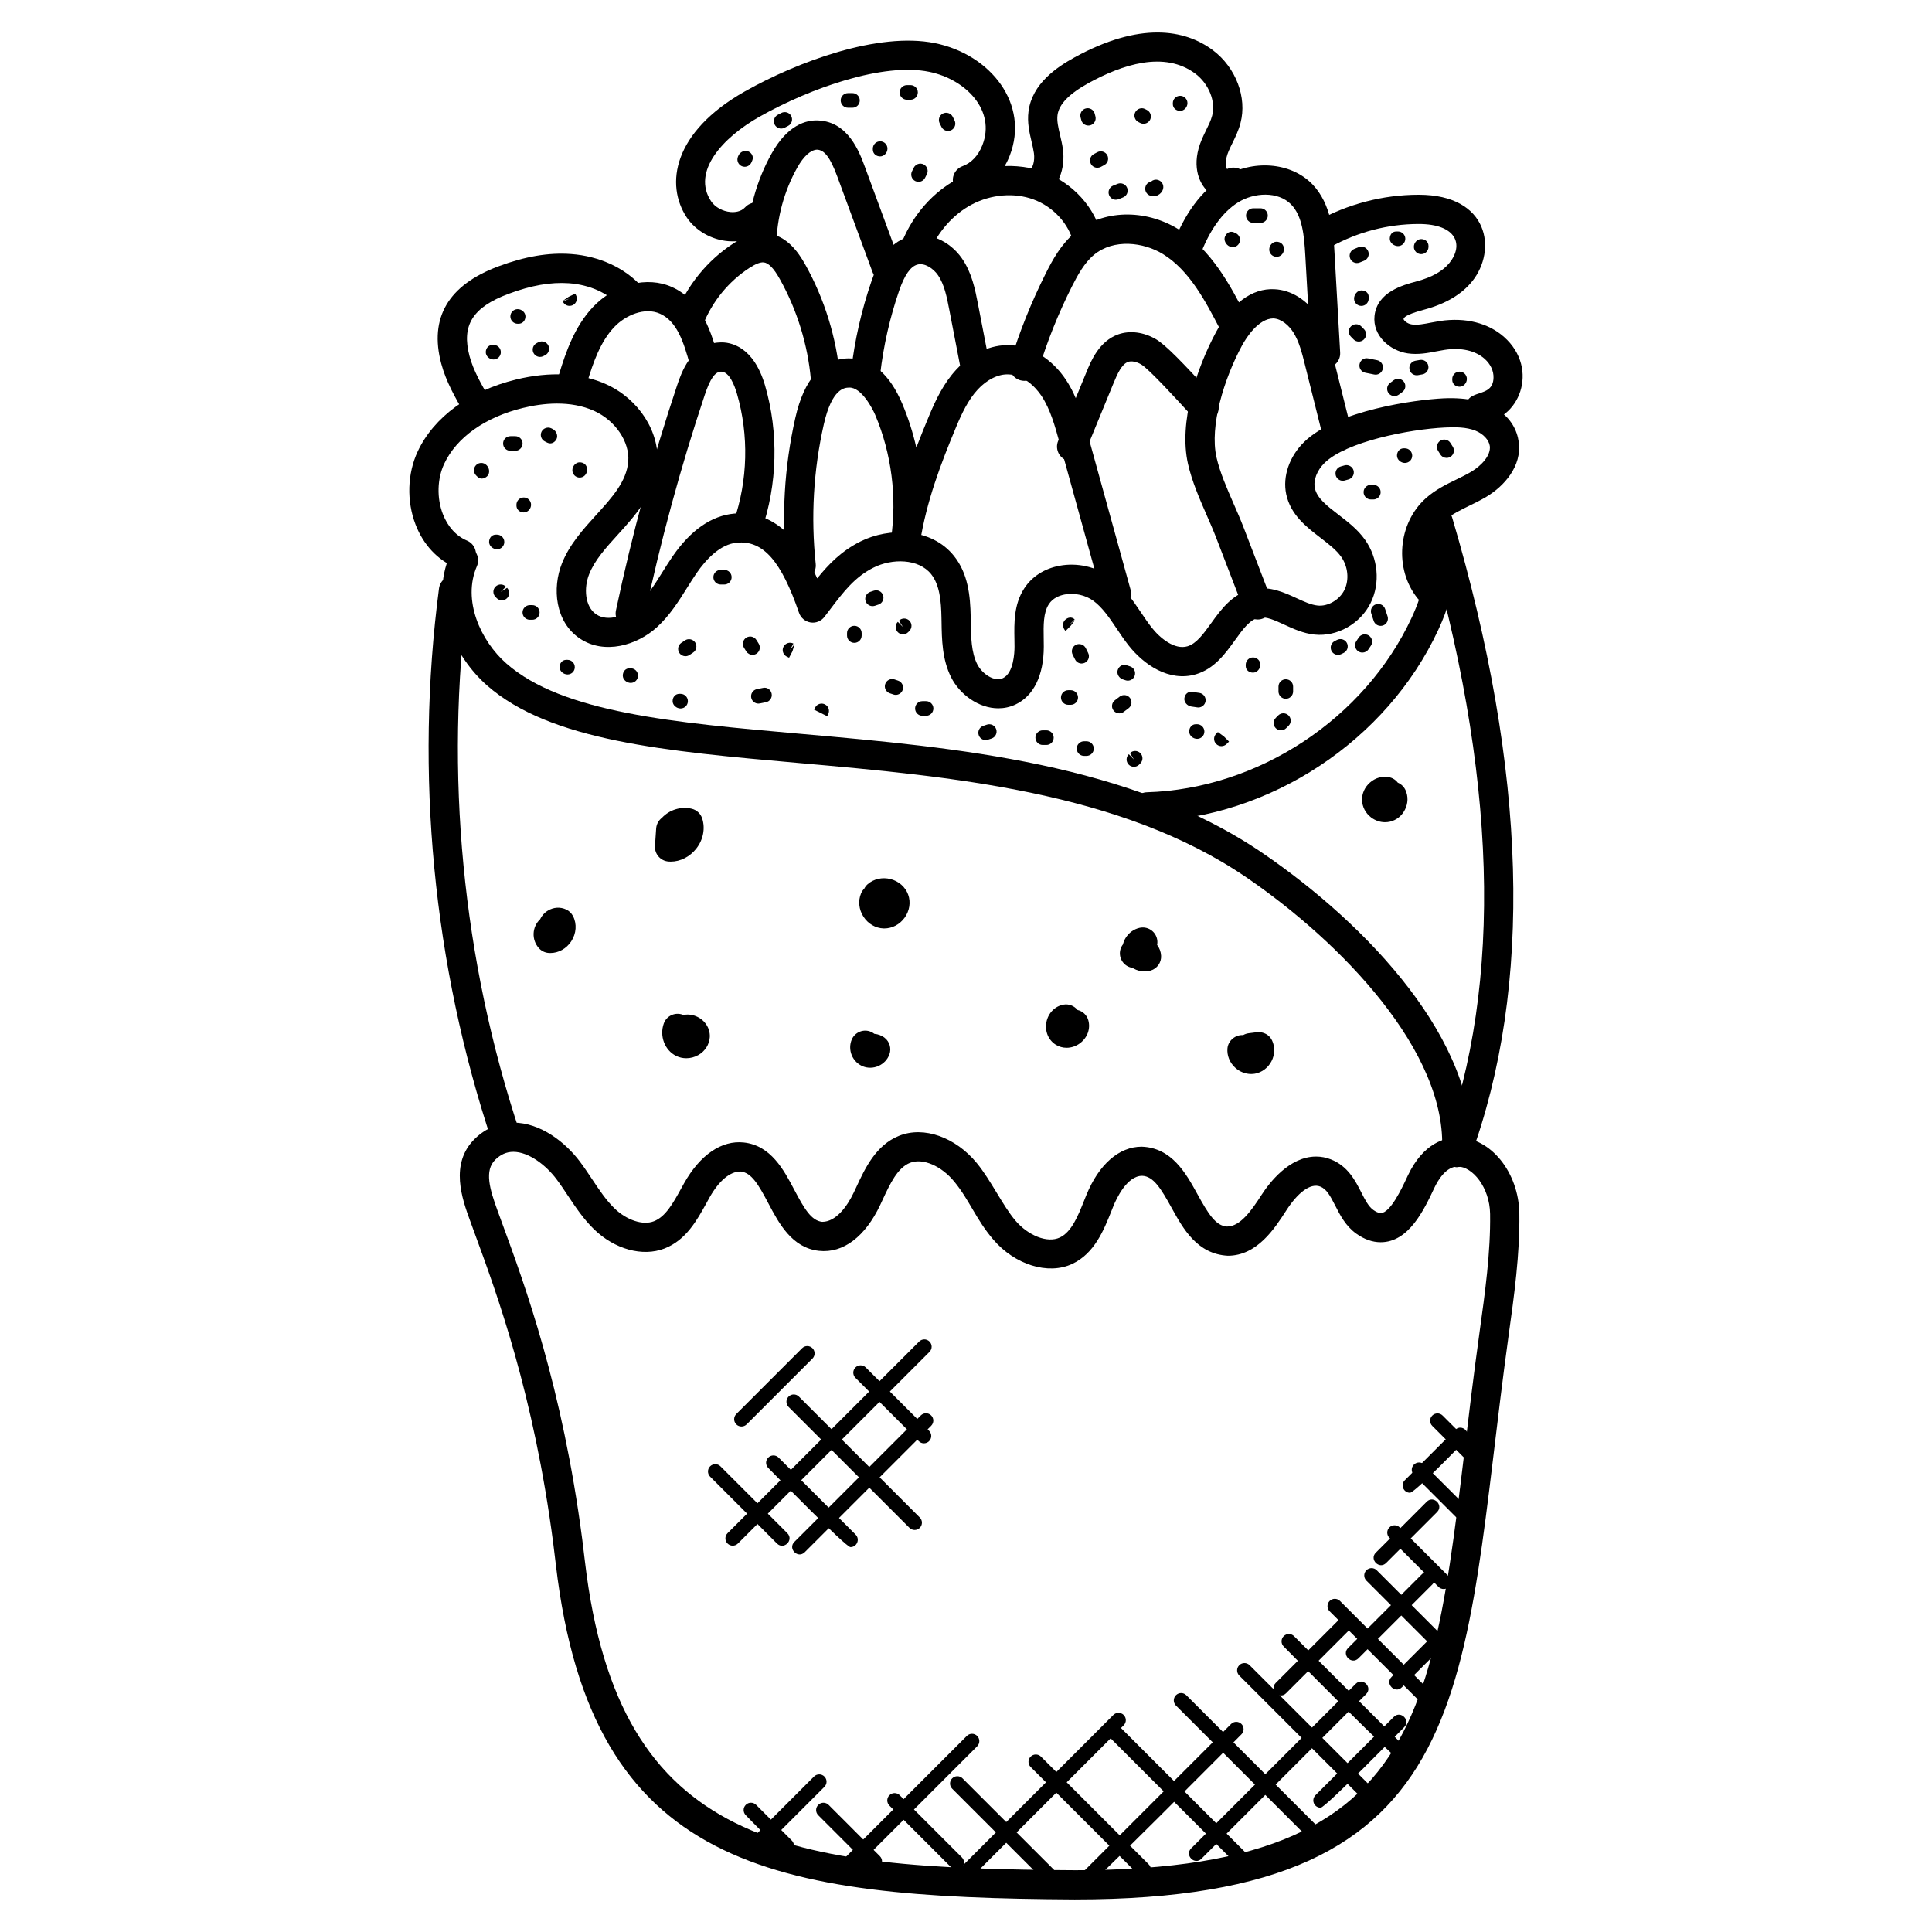 <?xml version="1.0" encoding="UTF-8"?>
<!-- Uploaded to: ICON Repo, www.iconrepo.com, Generator: ICON Repo Mixer Tools -->
<svg fill="#000000" width="800px" height="800px" version="1.1" viewBox="144 144 512 512" xmlns="http://www.w3.org/2000/svg">
 <g>
  <path d="m408.56 331.71c-5.164 0-10.191-3.621-12.504-8.215-2.387-4.758-2.465-10.039-2.535-14.695l-0.023-1.195c-0.086-4.269-0.465-8.609-2.727-11.441-3.348-4.191-10.387-4.191-15.246-1.758-5.023 2.512-7.953 6.379-11.664 11.27l-1.379 1.805c-0.859 1.133-2.309 1.715-3.688 1.473-1.41-0.234-2.582-1.219-3.047-2.566-4.695-13.633-9.434-19.223-16.457-18.578-4.496 0.41-8.254 4.559-10.617 7.969-0.914 1.324-1.773 2.699-2.637 4.07-2.254 3.598-4.59 7.316-7.969 10.387-5.246 4.781-13.93 7.34-20.402 2.977-6.574-4.418-7.356-13.371-4.742-19.926 2.023-5.055 5.637-9.039 9.137-12.891 4.125-4.535 8.016-8.828 8.434-14.129 0.395-5.168-3.387-10.789-8.992-13.355-6.363-2.906-13.789-2.055-18.898-0.805-10 2.426-17.617 7.82-20.883 14.805-1.859 3.961-2 9.062-0.363 13.301 1.285 3.348 3.559 5.852 6.394 7.047 1.977 0.828 2.906 3.102 2.078 5.078-0.82 1.969-3.117 2.898-5.07 2.07-4.805-2.016-8.574-6.07-10.633-11.402-2.394-6.231-2.18-13.48 0.574-19.379 4.285-9.121 13.789-16.066 26.074-19.051 9.023-2.203 17.301-1.75 23.949 1.293 8.59 3.93 14.137 12.57 13.488 20.996-0.613 7.953-5.82 13.688-10.418 18.75-3.18 3.496-6.176 6.789-7.664 10.551-1.457 3.637-1.148 8.598 1.867 10.633 3.094 2.094 7.914 0.387 10.859-2.285 2.59-2.348 4.543-5.473 6.606-8.766 0.922-1.473 1.844-2.953 2.828-4.371 4.805-6.938 10.285-10.727 16.301-11.277 11.617-1.133 18.469 9.145 21.973 17.176 3.078-3.812 6.449-7.277 11.496-9.797 7.535-3.758 18.758-3.676 24.766 3.859 3.711 4.644 4.316 10.496 4.418 16.137l0.023 1.227c0.062 4.199 0.125 8.16 1.715 11.332 1.301 2.566 4.566 4.766 6.805 3.676 2.836-1.34 3.07-6.719 3.07-8.332l-0.023-2c-0.078-4.309-0.164-9.191 2.59-13.441 2.031-3.141 5.348-5.269 9.355-6.008 4.695-0.883 9.75 0.262 13.523 3.039 3.519 2.582 5.828 6.008 8.055 9.316 0.898 1.324 1.797 2.668 2.773 3.922 2.309 2.961 6.191 6.078 9.574 5.062 2.356-0.699 4.246-3.316 6.246-6.094 2.742-3.805 5.844-8.113 11.363-9.105 4.277-0.758 8.016 0.938 11.27 2.441 1.984 0.914 3.859 1.781 5.59 1.961 2.691 0.309 5.82-1.488 7.109-4.125 1.316-2.691 0.969-6.231-0.875-8.82-1.285-1.805-3.316-3.356-5.457-5.008-3.711-2.852-7.938-6.078-9.094-11.562-0.992-4.703 0.836-10 4.766-13.836 8.617-8.426 29.555-11.199 36.895-11.555 13.285-0.605 19.105 5.207 19.965 11.609 0.852 6.356-3.844 11.633-8.535 14.449-1.473 0.891-3.039 1.652-4.59 2.41-2.379 1.164-4.629 2.254-6.324 3.773-4.301 3.836-4.938 11.41-1.324 15.898 1.34 1.668 1.078 4.109-0.59 5.449-1.676 1.332-4.102 1.078-5.449-0.59-6.238-7.758-5.231-19.91 2.203-26.539 2.512-2.238 5.34-3.621 8.094-4.961 1.355-0.66 2.711-1.316 3.992-2.086 2.652-1.598 5.176-4.309 4.852-6.781-0.219-1.598-1.742-3.231-3.789-4.055-2.41-0.969-5.348-0.984-8.121-0.844-9.457 0.457-26.121 3.75-31.855 9.363-2.023 1.961-3.039 4.59-2.598 6.688 0.566 2.676 3.188 4.68 6.223 7.016 2.504 1.922 5.094 3.898 7.055 6.648 3.496 4.914 4.102 11.488 1.527 16.734-2.734 5.582-8.906 9.031-14.867 8.426-3.008-0.309-5.68-1.551-8.047-2.637-2.543-1.172-4.75-2.195-6.648-1.852-2.426 0.434-4.285 3.016-6.434 6.008-2.551 3.535-5.434 7.543-10.324 9-7.168 2.102-13.914-2.613-17.906-7.727-1.094-1.395-2.094-2.875-3.086-4.363-1.945-2.883-3.773-5.613-6.207-7.394-2.07-1.504-4.953-2.148-7.543-1.668-1.332 0.246-3.156 0.891-4.254 2.598-1.465 2.269-1.41 5.582-1.348 9.094l0.023 2.148c-0.016 7.613-2.684 13.059-7.519 15.332-1.477 0.688-3.012 1-4.531 1z"/>
  <path d="m530.01 453.29c-0.078 0-0.148 0-0.234-0.008-2.133-0.133-3.758-1.969-3.637-4.102 1.605-26.391-26.918-55.637-51.84-72.664-33.305-22.758-78.586-26.766-118.54-30.305-35.367-3.133-65.906-5.836-82.656-20.531-8.695-7.633-15.48-21.758-9.82-34.73 0.859-1.969 3.148-2.852 5.102-2.008 1.961 0.859 2.852 3.141 2 5.102-3.922 9 0.969 19.797 7.836 25.812 14.844 13.027 44.211 15.633 78.23 18.641 40.895 3.621 87.254 7.727 122.23 31.633 27.863 19.043 57 49.93 55.195 79.531-0.117 2.047-1.832 3.629-3.863 3.629z"/>
  <path d="m448.05 361.71c-2.094 0-3.805-1.66-3.875-3.758-0.062-2.141 1.621-3.922 3.75-3.992 29.555-0.891 57.766-19.508 70.207-46.32 2.93-6.309 5.656-15.27 2.062-22.121-1-1.898-0.27-4.238 1.629-5.231 1.875-0.984 4.238-0.27 5.231 1.621 4.023 7.648 3.371 17.672-1.891 28.996-13.641 29.406-44.59 49.824-76.996 50.809-0.047-0.004-0.086-0.004-0.117-0.004z"/>
  <path d="m278.09 449.25c-1.621 0-3.133-1.023-3.684-2.652-15.625-46.926-20.492-97.629-14.066-146.65 0.277-2.133 2.231-3.644 4.356-3.34 2.117 0.277 3.613 2.223 3.34 4.34-6.277 47.855-1.52 97.367 13.734 143.18 0.676 2.031-0.426 4.231-2.449 4.906-0.418 0.145-0.82 0.211-1.23 0.211z"/>
  <path d="m530.01 453.29c-0.449 0-0.891-0.078-1.34-0.242-2.008-0.738-3.039-2.969-2.301-4.977 16.082-43.723 14.418-99.148-4.961-164.73-0.605-2.055 0.566-4.207 2.621-4.812 2.039-0.613 4.207 0.566 4.812 2.621 19.867 67.215 21.477 124.28 4.805 169.61-0.582 1.566-2.062 2.535-3.637 2.535z"/>
  <path d="m428.94 647.38c-80.484-0.473-128.16-7.984-137.62-88.609l-0.707-5.781c-5.164-39.555-14.938-66.137-20.773-82.027l-1.246-3.418c-2.078-5.68-5.543-15.191 1.293-21.805 2.867-2.773 6.371-4.238 10.129-4.238 7.301 0 13.906 5.332 17.648 10.316 1.156 1.535 2.223 3.141 3.293 4.742 1.883 2.828 3.668 5.504 5.875 7.656 3.195 3.109 7.504 4.59 10.465 3.426 3.086-1.195 5.078-4.797 7.184-8.609l0.828-1.496c4.238-7.519 9.953-11.402 15.797-10.766 7.191 0.766 10.633 7.301 13.402 12.555 2.676 5.062 4.504 8.16 7.371 8.473h0.039c3.559 0 6.559-4 8.324-7.734l0.684-1.449c2.309-4.969 5.176-11.145 11.324-13.609 6.598-2.668 14.984 0.379 20.609 7.215 3.789 4.606 6.906 11.355 10.27 15.285 3.394 3.969 8.449 5.992 11.734 4.449 3.125-1.473 4.812-5.703 6.449-9.805l0.574-1.426c3.324-8.16 8.664-12.844 14.672-12.844 7.984 0.262 11.742 7.078 14.758 12.555 2.891 5.246 4.867 8.449 7.852 8.609h0.008c3.488 0 6.441-4.18 9.191-8.449 1.961-3.039 7.269-10.098 14.418-10.098 1.332 0 2.66 0.254 3.914 0.75 4.504 1.766 6.481 5.644 8.062 8.758 0.977 1.914 1.898 3.727 3.172 4.637 0.535 0.379 1.301 0.836 1.961 0.836 2.535 0 5.574-6.481 6.867-9.238l0.34-0.723c4.164-8.789 10.062-10.098 13.199-10.098 8.703 0 16.191 9.246 16.34 20.199 0.156 10.758-1.379 21.758-2.859 32.398-12.82 92.66-6.199 149.36-114.84 149.36zm-148.93-198.13c-1.758 0-3.309 0.676-4.734 2.062-2.977 2.883-1.488 7.852 0.598 13.578l1.246 3.402c5.945 16.191 15.906 43.289 21.184 83.695 0.242 1.867 0.473 3.836 0.715 5.883 8.922 75.957 53.785 81.316 129.93 81.758 101.7 0 94.234-49.73 107.16-142.7 1.441-10.355 2.93-21.059 2.781-31.227-0.102-7.07-4.695-12.555-8.59-12.555-3.055 0-5.191 3.551-6.191 5.664-2.734 5.82-6.758 14.395-14.215 14.395-2.18 0-4.356-0.766-6.465-2.277-2.812-2.008-4.285-4.891-5.574-7.426-1.387-2.703-2.309-4.402-3.992-5.062-2.629-1.008-6.008 1.715-8.977 6.332-3.086 4.781-7.727 12.008-15.492 12.008-8.145-0.426-11.867-7.191-14.867-12.625-2.891-5.246-4.859-8.441-7.836-8.551h-0.008c-4.055 0-6.859 6.141-7.621 8.016l-0.551 1.379c-1.984 4.977-4.457 11.176-10.348 13.945-6.426 3.016-15.246 0.203-20.918-6.426-4.629-5.402-6.316-10.48-10.363-15.395-3.402-4.133-8.316-6.316-11.742-4.953-3.301 1.324-5.277 5.574-7.191 9.688l-0.699 1.504c-3.938 8.301-9.734 12.82-16.207 12.121-7.184-0.781-10.625-7.309-13.402-12.562-2.668-5.062-4.496-8.16-7.363-8.465h-0.039c-2.867 0-5.766 2.574-8.191 6.867l-0.801 1.457c-2.551 4.629-5.449 9.875-11.16 12.09-5.812 2.246-13.215 0.195-18.664-5.102-2.805-2.727-4.898-5.875-6.93-8.922-0.984-1.48-1.961-2.961-3.031-4.371-2.695-3.602-7.293-7.231-11.453-7.231z"/>
  <path d="m505.02 620.64-32.602-32.602c-0.758-0.758-0.758-1.984 0-2.742 0.758-0.758 1.984-0.758 2.742 0l32.602 32.602c0.758 0.758 0.758 1.984 0 2.742-0.75 0.758-1.984 0.766-2.742 0z"/>
  <path d="m516.05 611.4c-1.246 0-30.973-30.176-31.855-31.059-0.758-0.758-0.758-1.984 0-2.742 0.758-0.758 1.984-0.758 2.742 0l30.492 30.492c0.758 0.758 0.758 1.984 0 2.742-0.387 0.371-0.883 0.566-1.379 0.566z"/>
  <path d="m521.74 596.38-25.367-25.367c-0.758-0.758-0.758-1.984 0-2.742s1.984-0.758 2.742 0l25.367 25.367c1.816 1.812-0.938 4.543-2.742 2.742z"/>
  <path d="m525 581.77-18.891-18.891c-0.758-0.758-0.758-1.984 0-2.742 0.758-0.758 1.984-0.758 2.742 0l18.891 18.891c0.758 0.758 0.758 1.984 0 2.742-0.75 0.75-1.973 0.766-2.742 0z"/>
  <path d="m525.22 564.54-13.016-13.016c-0.758-0.758-0.758-1.984 0-2.742 0.766-0.766 1.992-0.75 2.742 0l13.016 13.016c0.758 0.758 0.758 1.984 0 2.742-0.758 0.75-1.984 0.758-2.742 0z"/>
  <path d="m529.86 546.04-11.16-11.16c-0.758-0.758-0.758-1.984 0-2.742 0.758-0.758 1.984-0.758 2.742 0l11.168 11.16c1.809 1.816-0.941 4.547-2.75 2.742z"/>
  <path d="m532.94 531.25-9.371-9.371c-0.758-0.758-0.758-1.984 0-2.742 0.758-0.758 1.984-0.758 2.742 0l9.371 9.371c1.816 1.82-0.941 4.547-2.742 2.742z"/>
  <path d="m439.83 305.08c-1.707 0-3.262-1.125-3.734-2.844l-11.332-41.02c-1.18-4.293-2.41-8.734-4.742-12.27-1.773-2.676-4.977-5.574-8.648-5.719-2.734-0.188-5.844 1.379-8.254 3.992-2.519 2.711-4.231 6.34-5.703 9.867-4.016 9.582-7.953 19.934-9.617 30.785-0.023 0.164-0.055 0.324-0.078 0.488-0.324 2.117-2.402 3.543-4.402 3.238-2.109-0.316-3.574-2.285-3.262-4.402 0.031-0.156 0.055-0.301 0.078-0.465 1.605-10.953 0.133-22.555-4.18-32.738-0.723-1.723-3.695-7.418-6.922-7.277-1.125 0.023-4.535 0.07-6.719 9.758-2.742 12.137-3.457 24.57-2.141 36.973 0.227 2.125-1.316 4.039-3.441 4.262-2.055 0.234-4.039-1.316-4.262-3.441-1.41-13.238-0.637-26.523 2.293-39.492 2.34-10.371 7.102-15.688 14.152-15.805 6.117 0.023 10.867 4.18 14.184 12.008 1.598 3.781 2.844 7.68 3.734 11.641 1.109-2.906 2.269-5.758 3.434-8.543 1.75-4.18 3.828-8.543 7.168-12.137 3.984-4.301 9.199-6.68 14.246-6.465 5.613 0.219 11.145 3.66 14.812 9.191 3.023 4.566 4.473 9.836 5.758 14.488l11.332 41.012c0.566 2.062-0.645 4.199-2.711 4.766-0.355 0.102-0.703 0.148-1.043 0.148z"/>
  <path d="m477.3 308.17c-1.559 0-3.023-0.945-3.621-2.481l-7.371-19.168c-0.75-1.953-1.629-3.953-2.512-5.977-1.922-4.402-3.914-8.953-4.969-13.617-2.481-10.984 2.231-25.262 7.465-34.973 4.047-7.519 9.512-11.625 15.441-11.309 4.434 0.18 8.75 2.883 11.535 7.254 2.223 3.496 3.207 7.426 4.07 10.891l5.008 20.035c0.512 2.078-0.75 4.184-2.82 4.695-2.102 0.473-4.184-0.75-4.695-2.82l-5.008-20.035c-0.758-3.039-1.535-6.176-3.094-8.609-1.102-1.723-3.07-3.59-5.301-3.676-3.891 0.047-7.117 5.016-8.309 7.238-4.711 8.727-8.609 21.262-6.734 29.586 0.891 3.945 2.734 8.152 4.512 12.223 0.938 2.133 1.852 4.231 2.652 6.301l7.371 19.168c0.766 2-0.227 4.238-2.223 5.008-0.469 0.184-0.934 0.266-1.398 0.266z"/>
  <path d="m427.99 266.23c-0.488 0-0.992-0.094-1.473-0.293-1.977-0.812-2.922-3.078-2.109-5.055l7.535-18.34c1.164-2.844 3.34-8.145 8.426-9.938 3.078-1.078 6.711-0.613 9.977 1.293 2.559 1.496 7.277 6.402 14.066 13.828l1.52 1.66c1.457 1.566 1.371 4.023-0.195 5.481s-4.023 1.371-5.481-0.195l-1.566-1.715c-2.527-2.758-10.199-11.168-12.262-12.379-1.238-0.73-2.598-0.992-3.481-0.668-1.668 0.59-2.844 3.188-3.82 5.566l-7.535 18.34c-0.641 1.508-2.082 2.414-3.602 2.414z"/>
  <path d="m311.03 310.45c-0.27 0-0.535-0.023-0.805-0.086-2.094-0.441-3.426-2.496-2.992-4.598 4.238-20.082 9.688-40.117 16.184-59.566 1.117-3.324 3.711-11.129 11.293-11.449 3.023-0.188 9.031 1.148 12.039 11.418 3.637 12.512 3.301 26.184-0.953 38.5-0.699 2.023-2.898 3.102-4.93 2.402-2.023-0.699-3.094-2.906-2.402-4.93 3.727-10.812 4.031-22.82 0.836-33.801-0.637-2.195-2.031-5.844-4.18-5.844h-0.086c-1.574 0.07-2.844 1.906-4.262 6.152-6.41 19.168-11.781 38.918-15.961 58.715-0.387 1.836-2 3.086-3.781 3.086z"/>
  <path d="m295.87 248.2c-0.371 0-0.75-0.055-1.133-0.172-2.055-0.629-3.199-2.789-2.582-4.836 1.797-5.922 4.133-12.672 8.953-17.797 5.766-6.109 14.402-8.309 21.004-5.309 8.168 3.695 10.617 12.75 12.246 18.742 0.559 2.07-0.66 4.191-2.727 4.75-2.102 0.598-4.191-0.66-4.75-2.727-1.715-6.301-3.488-11.688-7.961-13.711-4.055-1.828-9.184 0.395-12.168 3.559-3.676 3.898-5.566 9.418-7.176 14.734-0.504 1.699-2.039 2.766-3.707 2.766z"/>
  <path d="m362.75 248.18c-1.984 0-3.676-1.52-3.852-3.527-0.828-9.34-3.688-18.586-8.27-26.75-1.527-2.742-2.938-4.207-4.191-4.363-0.906-0.109-2.141 0.371-3.844 1.465-5.527 3.598-9.891 8.953-12.285 15.082-0.781 1.992-3.039 2.977-5.023 2.203-2-0.781-2.984-3.023-2.203-5.023 2.977-7.633 8.41-14.301 15.285-18.766 2.102-1.363 5.269-3.148 9.047-2.66 5.168 0.652 8.176 5.031 9.984 8.262 5.102 9.098 8.293 19.422 9.223 29.848 0.188 2.133-1.387 4.016-3.512 4.199-0.125 0.031-0.242 0.031-0.359 0.031z"/>
  <path d="m373.42 246.57c-0.156 0-0.301-0.008-0.457-0.023-2.125-0.246-3.652-2.172-3.41-4.293 0.945-8.094 2.766-16.082 5.402-23.75 1.465-4.269 4.109-10.145 10.016-11.82 4.898-1.379 10.625 1 13.961 5.812 2.644 3.828 3.496 8.238 4.254 12.121l2.992 15.48c0.402 2.102-0.969 4.141-3.07 4.543-2.062 0.402-4.125-0.961-4.543-3.07l-2.992-15.48c-0.637-3.301-1.293-6.711-3.016-9.191-1.203-1.742-3.527-3.332-5.473-2.766-1.805 0.512-3.371 2.766-4.797 6.891-2.457 7.137-4.148 14.578-5.023 22.113-0.242 1.977-1.906 3.434-3.844 3.434z"/>
  <path d="m415.45 244.93c-0.371 0-0.75-0.055-1.133-0.172-2.047-0.629-3.199-2.789-2.582-4.836 2.441-8.047 5.621-15.953 9.418-23.5 1.828-3.644 4.102-7.789 7.852-10.891 7.184-5.93 18.387-6.262 27.285-0.789 8.82 5.441 13.797 15.02 17.805 22.719 0.992 1.898 0.246 4.238-1.652 5.223-1.867 0.984-4.231 0.254-5.223-1.645-3.75-7.207-8-15.379-15.004-19.695-5.148-3.18-13.074-4.133-18.27 0.164-2.59 2.133-4.379 5.457-5.867 8.395-3.606 7.152-6.606 14.648-8.914 22.277-0.504 1.68-2.047 2.75-3.715 2.75z"/>
  <path d="m378.87 218.66c-1.574 0-3.062-0.969-3.637-2.535l-9.332-25.316c-1.875-5.051-3.387-7.066-5.379-7.148-1.676 0.062-3.535 1.715-5.246 4.766-3.473 6.199-5.387 13.246-5.543 20.363-0.047 2.141-1.898 3.758-3.961 3.789-2.141-0.047-3.836-1.82-3.789-3.961 0.18-8.379 2.441-16.672 6.527-23.973 4.191-7.488 9.086-8.906 12.363-8.727 7.914 0.355 10.875 8.371 12.301 12.223l9.332 25.316c0.742 2.008-0.285 4.231-2.293 4.977-0.445 0.152-0.902 0.227-1.344 0.227z"/>
  <path d="m386.61 213.5c-0.488 0-0.977-0.094-1.457-0.285-1.984-0.805-2.945-3.062-2.133-5.047 2.977-7.332 8.246-13.301 14.852-16.805 7.047-3.742 15.523-4.426 22.688-1.781 7.703 2.828 13.641 9.363 15.492 17.043 0.496 2.078-0.781 4.18-2.859 4.672-2.109 0.496-4.172-0.789-4.68-2.859-1.23-5.125-5.402-9.664-10.633-11.586-5.102-1.875-11.23-1.363-16.371 1.355-4.93 2.613-9.047 7.301-11.309 12.875-0.605 1.504-2.062 2.418-3.59 2.418z"/>
  <path d="m495.27 241.52c-2.047 0-3.75-1.59-3.867-3.66l-1.48-26.133c-0.301-5.402-0.812-10.504-3.742-13.523-3.512-3.621-9.891-3.164-14.02-0.605-4.199 2.598-7.633 7.402-10.215 14.27-0.75 2.008-3.008 3-4.992 2.262-2.008-0.75-3.023-2.984-2.262-4.992 3.195-8.512 7.695-14.609 13.402-18.137 7.805-4.828 17.973-4.062 23.672 1.797 5.176 5.348 5.629 13.254 5.914 18.484l1.48 26.137c0.125 2.141-1.512 3.969-3.652 4.086-0.09 0.016-0.168 0.016-0.238 0.016z"/>
  <path d="m469.56 196.95c-1.961 0-3.906-0.75-5.449-2.188-2.598-2.41-4.387-7.301-1.637-13.781 0.355-0.844 0.758-1.66 1.156-2.481 0.613-1.262 1.254-2.512 1.605-3.859 0.992-3.75-0.875-8.41-4.426-11.098-8.238-6.191-19.484-2.387-28.297 2.449-5.184 2.852-7.898 5.644-8.262 8.527-0.203 1.527 0.219 3.332 0.668 5.238 0.293 1.238 0.582 2.488 0.758 3.734 0.691 4.906-1.008 11-6.34 12.789-2.023 0.691-4.223-0.41-4.906-2.441s0.41-4.223 2.434-4.906c0.773-0.254 1.434-2.223 1.133-4.363-0.148-1.016-0.387-2.023-0.621-3.031-0.566-2.394-1.203-5.102-0.812-8.039 0.961-7.316 7.434-11.672 12.223-14.309 17.168-9.41 29.16-7.527 36.691-1.844 6.055 4.574 9.047 12.488 7.269 19.246-0.512 1.977-1.34 3.676-2.141 5.316-0.348 0.699-0.691 1.395-0.992 2.109-1 2.356-0.875 4.016-0.434 4.789 1.906-0.977 4.434-0.039 5.418 1.867 0.977 1.906 0.426 4.426-1.48 5.402-1.141 0.59-2.356 0.871-3.559 0.871z"/>
  <path d="m536.36 255.98c-2.094 0-3.805-1.66-3.875-3.758-0.156-5.582 7.16-2.34 7.309-8.109 0.062-1.805-0.797-3.629-2.34-5.008-2.457-2.195-6.207-3.055-10.594-2.387-0.715 0.109-1.418 0.246-2.133 0.379-2.293 0.449-4.898 0.953-7.656 0.551-4.68-0.676-9.379-4.672-8.805-9.953 0.691-6.324 7.535-8.16 11.207-9.145 4-1.07 6.906-2.711 8.648-4.883 3.812-4.742 1.961-10.309-8.145-10.309h-0.086c-8.102 0.023-16.113 2.117-23.199 6.062-1.852 1.039-4.231 0.371-5.269-1.504-1.047-1.867-0.371-4.231 1.496-5.269 8.23-4.582 17.547-7.016 26.949-7.039h0.117c18.656 0 20.773 14.719 14.176 22.918-2.789 3.481-7.062 6.008-12.695 7.519-3.574 0.953-5.426 1.797-5.504 2.496-0.031 0.262 0.867 1.246 2.203 1.441 1.465 0.219 3.223-0.125 5.078-0.488 0.82-0.164 1.652-0.316 2.465-0.441 6.656-0.977 12.68 0.52 16.898 4.262 9.559 8.52 3.898 22.348-6.133 22.656h-0.113z"/>
  <path d="m338.15 207.96c-0.379 0-0.758-0.016-1.133-0.047-4.473-0.355-8.711-2.789-11.055-6.34-5.672-8.609-3.727-22.539 15.488-33.383 13.797-7.781 35.258-15.805 50.328-12.758 14.766 2.992 25.145 16.184 19.781 29.887-1.867 4.773-5.457 8.426-9.844 10.023-2.031 0.707-4.246-0.301-4.969-2.324-0.738-2.008 0.309-4.231 2.316-4.969 2.324-0.836 4.199-2.812 5.269-5.559 3.637-9.23-4.402-17.5-14.098-19.461-12.098-2.488-31.328 4.207-44.973 11.906-9.859 5.559-17.957 14.617-12.828 22.371 1.039 1.582 3.078 2.711 5.191 2.883 0.977 0.078 2.691 0.008 3.852-1.262 1.457-1.574 3.906-1.676 5.473-0.242 1.574 1.449 1.684 3.898 0.234 5.481-2.234 2.445-5.484 3.793-9.035 3.793z"/>
  <path d="m270.29 255.25c-1.332 0-2.637-0.691-3.356-1.93-2.203-3.805-4.703-8.109-6-12.961-3.231-12.145 1.859-20.812 15.145-25.773 7.047-2.637 13.332-3.703 19.301-3.262 7.418 0.543 14.215 3.668 18.633 8.582 1.434 1.59 1.301 4.039-0.285 5.473-1.605 1.426-4.039 1.301-5.481-0.285-3.094-3.434-7.984-5.629-13.434-6.031-4.875-0.348-10.039 0.566-16.02 2.797-9.543 3.559-12.539 8.348-10.363 16.508 1.023 3.852 3.156 7.519 5.215 11.066 1.078 1.852 0.449 4.223-1.41 5.301-0.609 0.352-1.277 0.516-1.945 0.516z"/>
  <path d="m490.09 630.45-34.453-34.461c-0.758-0.758-0.758-1.984 0-2.742 0.758-0.758 1.984-0.758 2.742 0l34.453 34.461c0.758 0.758 0.758 1.984 0 2.742-0.75 0.75-1.973 0.758-2.742 0z"/>
  <path d="m471.84 638.19-33.918-33.918c-0.758-0.758-0.758-1.984 0-2.742s1.984-0.758 2.742 0l33.918 33.918c1.816 1.812-0.941 4.539-2.742 2.742z"/>
  <path d="m445.66 640.8-28.531-28.531c-0.758-0.758-0.758-1.984 0-2.742 0.758-0.758 1.984-0.758 2.742 0l28.531 28.531c1.812 1.812-0.945 4.539-2.742 2.742z"/>
  <path d="m420.49 642.18-24.152-24.152c-0.758-0.758-0.758-1.984 0-2.742 0.758-0.758 1.984-0.758 2.742 0l24.152 24.152c0.758 0.758 0.758 1.984 0 2.742-0.758 0.75-1.984 0.766-2.742 0z"/>
  <path d="m396.18 638.98-16.477-16.477c-0.758-0.758-0.758-1.984 0-2.742 0.758-0.758 1.984-0.758 2.734 0l16.477 16.477c0.758 0.758 0.758 1.984 0 2.742-0.742 0.75-1.965 0.766-2.734 0z"/>
  <path d="m374.41 638.63-13.562-13.57c-0.758-0.758-0.758-1.984 0-2.742 0.766-0.766 1.992-0.75 2.742 0l13.562 13.57c1.805 1.82-0.945 4.543-2.742 2.742z"/>
  <path d="m352.46 635.07c-1.277 0-9.914-9.113-10.82-10.016-0.758-0.758-0.758-1.984 0-2.742 0.758-0.766 1.984-0.75 2.742 0l9.449 9.449c1.219 1.227 0.344 3.309-1.371 3.309z"/>
  <path d="m343.24 631.28 16.492-16.484c0.758-0.758 1.984-0.758 2.742 0 0.758 0.758 0.758 1.984 0 2.742l-16.492 16.484c-1.82 1.816-4.539-0.941-2.742-2.742z"/>
  <path d="m365.31 638.95 34.91-34.91c0.758-0.758 1.984-0.758 2.742 0 0.758 0.758 0.758 1.984 0 2.742l-34.91 34.91c-1.82 1.812-4.547-0.938-2.742-2.742z"/>
  <path d="m394.74 642.79 44.305-44.305c0.758-0.758 1.984-0.758 2.742 0 0.758 0.758 0.758 1.984 0 2.742l-44.305 44.305c-1.82 1.816-4.547-0.938-2.742-2.742z"/>
  <path d="m429.05 646.74c-0.496 0-0.992-0.188-1.371-0.566-0.758-0.758-0.758-1.984 0-2.734l42.574-42.566c0.758-0.758 1.984-0.758 2.742 0 0.758 0.758 0.758 1.984 0 2.742-0.883 0.867-42.691 43.125-43.945 43.125z"/>
  <path d="m459.67 633.84 43.629-43.621c1.797-1.797 4.559 0.922 2.734 2.742l-43.629 43.621c-1.812 1.816-4.539-0.938-2.734-2.742z"/>
  <path d="m483.43 593.32c-0.496 0-0.992-0.188-1.371-0.566-0.758-0.758-0.758-1.984 0-2.742l17.441-17.441c1.797-1.797 4.559 0.922 2.734 2.742l-17.441 17.441c-0.371 0.383-0.867 0.566-1.363 0.566z"/>
  <path d="m493.98 623.07c-0.496 0-0.992-0.188-1.371-0.566-0.758-0.758-0.758-1.984 0-2.742l20.773-20.773c1.797-1.797 4.559 0.922 2.734 2.742-0.969 0.969-20.879 21.34-22.137 21.34z"/>
  <path d="m501.26 580.74 19.586-19.586c1.797-1.797 4.559 0.922 2.742 2.742l-19.586 19.586c-1.82 1.809-4.551-0.945-2.742-2.742z"/>
  <path d="m508.61 555.46 13.496-13.496c1.797-1.797 4.559 0.922 2.734 2.742l-13.496 13.496c-1.812 1.816-4.535-0.934-2.734-2.742z"/>
  <path d="m512.77 588.41 13.938-13.938c1.805-1.797 4.559 0.922 2.742 2.742l-13.938 13.938c-1.82 1.816-4.539-0.934-2.742-2.742z"/>
  <path d="m517.66 539.59c-1.715 0-2.59-2.086-1.371-3.309l13.355-13.355c1.797-1.797 4.559 0.922 2.742 2.742-0.93 0.922-13.422 13.922-14.727 13.922z"/>
  <path d="m271.7 270.83c-0.41 0-0.805-0.148-1.156-0.473-0.016-0.016-0.355-0.348-0.371-0.363-0.758-0.758-0.758-1.984 0-2.742s1.984-0.758 2.742 0c0 0.008 0.086 0.086 0.086 0.086 0.742 0.75 0.875 2.078 0.141 2.836-0.426 0.418-0.938 0.656-1.441 0.656z"/>
  <path d="m280.55 263.47h-1.285c-1.07 0-1.938-0.867-1.938-1.938 0-1.07 0.867-1.938 1.938-1.938h1.285c1.07 0 1.938 0.867 1.938 1.938 0 1.07-0.871 1.938-1.938 1.938z"/>
  <path d="m289.81 261.5c-0.254 0-0.512-0.062-0.773-0.188l-0.645-0.324c-0.961-0.48-1.348-1.645-0.867-2.598 0.488-0.961 1.676-1.34 2.598-0.867l0.34 0.172c0.953 0.488 1.488 1.727 1.016 2.684-0.359 0.688-0.988 1.121-1.668 1.121z"/>
  <path d="m297.62 270.56c-1.07 0-1.938-0.867-1.938-1.938 0-1.07 0.867-2.102 1.938-2.102s1.938 0.707 1.938 1.773v0.324c0 1.074-0.867 1.941-1.938 1.941z"/>
  <path d="m282.8 279.8c-1.07 0-1.938-0.766-1.938-1.836v-0.195c0-1.07 0.867-1.938 1.938-1.938 1.07 0 1.938 0.867 1.938 1.938 0 1.062-0.867 2.031-1.938 2.031z"/>
  <path d="m275.72 289.56c-1.07 0-2.102-0.867-2.102-1.938s0.715-1.938 1.773-1.938h0.316c1.07 0 1.938 0.867 1.938 1.938 0.012 1.07-0.855 1.938-1.926 1.938z"/>
  <path d="m277.01 303.09c-0.504 0-0.992-0.188-1.371-0.566-0.008-0.008-0.332-0.34-0.34-0.348-0.742-0.773-0.73-2 0.047-2.742 0.773-0.742 2-0.723 2.734 0.047l-1.395 1.348 1.691-1.047c0.758 0.758 0.758 1.984 0 2.742-0.375 0.371-0.863 0.566-1.367 0.566z"/>
  <path d="m294.4 322.74c-1.07 0-2.102-0.867-2.102-1.938 0-1.07 0.715-1.938 1.773-1.938h0.316c1.07 0 1.938 0.867 1.938 1.938 0.012 1.07-0.855 1.938-1.926 1.938z"/>
  <path d="m285.06 308.24h-0.645c-1.07 0-1.938-0.867-1.938-1.938 0-1.07 0.867-1.938 1.938-1.938h0.645c1.07 0 1.938 0.867 1.938 1.938 0 1.07-0.867 1.938-1.938 1.938z"/>
  <path d="m311.15 324.98c-1.07 0-2.102-0.867-2.102-1.938s0.707-1.938 1.766-1.938h0.324c1.07 0 1.938 0.867 1.938 1.938 0.012 1.078-0.855 1.938-1.926 1.938z"/>
  <path d="m325.65 317.9c-0.621 0-1.227-0.293-1.605-0.852-0.598-0.883-0.371-2.094 0.512-2.691l0.961-0.645c0.875-0.59 2.086-0.363 2.699 0.52 0.598 0.883 0.371 2.094-0.512 2.691l-0.961 0.645c-0.344 0.223-0.723 0.332-1.094 0.332z"/>
  <path d="m335.95 298.9h-0.961c-1.07 0-1.938-0.867-1.938-1.938 0-1.07 0.867-1.938 1.938-1.938h0.961c1.07 0 1.938 0.867 1.938 1.938 0 1.07-0.875 1.938-1.938 1.938z"/>
  <path d="m343.42 317.54c-0.645 0-1.277-0.324-1.652-0.914l-0.613-0.984c-0.559-0.906-0.277-2.102 0.629-2.668 0.906-0.566 2.102-0.293 2.676 0.629l0.613 0.984c0.559 0.906 0.277 2.102-0.629 2.668-0.328 0.195-0.684 0.285-1.023 0.285z"/>
  <path d="m324.36 331.75c-1.07 0-2.109-0.867-2.109-1.938s0.715-1.938 1.781-1.938h0.324c1.07 0 1.938 0.867 1.938 1.938 0.008 1.078-0.871 1.938-1.934 1.938z"/>
  <path d="m344.98 330.46c-0.906 0-1.723-0.645-1.898-1.566-0.211-1.047 0.48-2.07 1.52-2.269l1.613-0.324c1.086-0.246 2.07 0.48 2.277 1.527 0.211 1.047-0.473 2.07-1.52 2.269l-1.613 0.324c-0.133 0.031-0.266 0.039-0.379 0.039z"/>
  <path d="m353.11 318.31-0.645-0.324c-0.945-0.496-1.316-1.66-0.82-2.613 0.496-0.953 1.668-1.309 2.613-0.828l-0.891 1.723 1.203-1.566-0.559 1.891z"/>
  <path d="m363.21 333.8-3.465-1.727 0.293-0.59c0.504-0.945 1.676-1.301 2.629-0.789 0.945 0.504 1.293 1.684 0.789 2.621z"/>
  <path d="m370.41 314.36c-1.07 0-1.938-0.867-1.938-1.938v-0.645c0-1.07 0.867-1.938 1.938-1.938 1.07 0 1.938 0.867 1.938 1.938v0.645c0 1.078-0.867 1.938-1.938 1.938z"/>
  <path d="m375.23 304.63c-0.805 0-1.551-0.504-1.828-1.301-0.348-1.008 0.188-2.117 1.195-2.465l0.961-0.324c1.008-0.348 2.117 0.18 2.465 1.203 0.348 1.008-0.188 2.117-1.195 2.465l-0.961 0.324c-0.211 0.066-0.426 0.098-0.637 0.098z"/>
  <path d="m381.39 328.15c-0.203 0-0.41-0.031-0.613-0.102l-0.961-0.324c-1.016-0.34-1.566-1.434-1.227-2.449 0.34-1.016 1.457-1.559 2.449-1.227l0.961 0.324c1.016 0.34 1.566 1.441 1.227 2.449-0.27 0.809-1.027 1.328-1.836 1.328z"/>
  <path d="m383.3 312.1c-0.504 0-0.992-0.188-1.371-0.566-0.758-0.758-0.758-1.984 0-2.742l1.371 1.371-1.078-1.668c0.75-0.766 1.977-0.781 2.742-0.047 0.773 0.742 0.789 1.969 0.047 2.742-0.008 0.008-0.332 0.332-0.34 0.34-0.379 0.387-0.875 0.57-1.371 0.57z"/>
  <path d="m389.42 333.69h-0.969c-1.07 0-1.938-0.867-1.938-1.938s0.867-1.938 1.938-1.938h0.969c1.07 0 1.938 0.867 1.938 1.938s-0.867 1.938-1.938 1.938z"/>
  <path d="m405.2 340.13c-0.82 0-1.574-0.52-1.836-1.34-0.332-1.016 0.219-2.109 1.238-2.441l0.945-0.316c1.031-0.34 2.117 0.211 2.457 1.219 0.34 1.016-0.203 2.117-1.219 2.457l-0.992 0.324c-0.191 0.066-0.391 0.098-0.594 0.098z"/>
  <path d="m421.3 341.42h-0.969c-1.07 0-1.938-0.867-1.938-1.938 0-1.07 0.867-1.938 1.938-1.938h0.969c1.07 0 1.938 0.867 1.938 1.938 0 1.07-0.867 1.938-1.938 1.938z"/>
  <path d="m431.93 344.32h-0.645c-1.07 0-1.938-0.867-1.938-1.938 0-1.07 0.867-1.938 1.938-1.938h0.645c1.07 0 1.938 0.867 1.938 1.938 0 1.07-0.871 1.938-1.938 1.938z"/>
  <path d="m444.5 347.21c-0.504 0-1.016-0.195-1.395-0.59-0.742-0.766-0.73-2 0.047-2.742l1.348 1.395-1.047-1.691c0.758-0.758 1.984-0.758 2.742 0 0.758 0.758 0.758 1.984 0 2.742-0.008 0.008-0.34 0.332-0.348 0.348-0.379 0.359-0.867 0.539-1.348 0.539z"/>
  <path d="m430.64 319.84c-0.707 0-1.387-0.387-1.727-1.062l-0.66-1.309c-0.473-0.961-0.078-2.125 0.883-2.598 0.953-0.449 2.117-0.07 2.598 0.883l0.629 1.27c0.488 0.953 0.109 2.117-0.844 2.606-0.273 0.141-0.582 0.211-0.879 0.211z"/>
  <path d="m426.38 311.22c-0.758-0.758-0.914-2.148-0.164-2.906 0.766-0.742 1.805-0.93 2.582-0.164l-1.371 1.371 1.52-1.227-1.195 1.543z"/>
  <path d="m427.75 330.78h-0.645c-1.07 0-1.938-0.867-1.938-1.938s0.867-1.938 1.938-1.938h0.645c1.07 0 1.938 0.867 1.938 1.938 0 1.078-0.867 1.938-1.938 1.938z"/>
  <path d="m440.63 333.05c-0.59 0-1.172-0.27-1.551-0.781-0.645-0.859-0.465-2.07 0.395-2.711l1.285-0.969c0.867-0.645 2.086-0.465 2.711 0.395 0.645 0.859 0.457 2.07-0.395 2.711l-1.285 0.969c-0.348 0.254-0.758 0.387-1.16 0.387z"/>
  <path d="m442.88 324.38c-0.188 0-0.387-0.023-0.582-0.094l-0.715-0.234c-1.023-0.332-1.715-1.465-1.379-2.488 0.324-1.016 1.293-1.605 2.301-1.285l0.277 0.094 0.676 0.219c1.023 0.316 1.59 1.41 1.262 2.426-0.25 0.836-1.016 1.363-1.84 1.363z"/>
  <path d="m461.56 331.49c-0.086 0-0.172-0.008-0.262-0.023l-1.598-0.234c-1.062-0.156-1.977-1.164-1.82-2.223 0.156-1.062 0.945-1.789 2.023-1.668l0.355 0.055 1.574 0.227c1.062 0.148 1.797 1.133 1.66 2.188-0.148 0.98-0.98 1.68-1.934 1.68z"/>
  <path d="m461.25 339.8c-1.07 0-2.102-0.867-2.102-1.938 0-1.07 0.715-1.938 1.773-1.938h0.316c1.07 0 1.938 0.867 1.938 1.938 0.012 1.07-0.863 1.938-1.926 1.938z"/>
  <path d="m467.69 341.74c-0.496 0-1-0.195-1.387-0.582-0.75-0.766-0.738-1.992 0.031-2.742l0.418-0.418 1.582 1.156 1.371 1.371-0.66 0.66c-0.371 0.367-0.867 0.555-1.355 0.555z"/>
  <path d="m476.07 322.26c-1.07 0-1.938-0.707-1.938-1.773v-0.324c0-1.07 0.867-1.938 1.938-1.938 1.07 0 1.938 0.867 1.938 1.938 0 1.066-0.875 2.098-1.938 2.098z"/>
  <path d="m484.75 329.18c-1.07 0-1.938-0.867-1.938-1.938v-1.293c0-1.07 0.867-1.938 1.938-1.938 1.07 0 1.938 0.867 1.938 1.938v1.293c0 1.066-0.867 1.938-1.938 1.938z"/>
  <path d="m483.47 337.55c-0.504 0-1.016-0.195-1.395-0.59-0.742-0.773-0.73-2 0.047-2.742l0.605-0.613c0.75-0.766 1.992-0.766 2.742-0.023 0.766 0.75 0.781 1.977 0.031 2.742l-0.684 0.676c-0.379 0.371-0.867 0.551-1.348 0.551z"/>
  <path d="m498.59 317.55c-0.715 0-1.395-0.395-1.734-1.07-0.48-0.961-0.094-2.117 0.867-2.598l0.613-0.309c0.945-0.48 2.125-0.125 2.613 0.828 0.488 0.945 0.125 2.117-0.828 2.613l-0.676 0.332c-0.266 0.141-0.562 0.203-0.855 0.203z"/>
  <path d="m505.05 316.94c-0.379 0-0.758-0.109-1.094-0.332-0.883-0.605-1.117-1.805-0.512-2.699l0.621-0.938c0.59-0.898 1.789-1.141 2.691-0.551 0.891 0.59 1.148 1.789 0.551 2.691l-0.668 0.992c-0.367 0.539-0.969 0.836-1.59 0.836z"/>
  <path d="m509.88 309.86c-0.812 0-1.574-0.52-1.836-1.332l-0.637-1.914c-0.348-1.008 0.195-2.109 1.203-2.457 1.055-0.324 2.117 0.203 2.457 1.211l0.652 1.953c0.332 1.016-0.219 2.117-1.23 2.449-0.207 0.059-0.414 0.09-0.609 0.09z"/>
  <path d="m499.86 271.41c-0.844 0-1.629-0.559-1.867-1.418-0.285-1.031 0.316-2.102 1.348-2.387l0.961-0.27c0.984-0.293 2.102 0.285 2.402 1.316 0.293 1.031-0.293 2.109-1.324 2.402l-0.992 0.277c-0.176 0.055-0.348 0.078-0.527 0.078z"/>
  <path d="m516.32 266.69c-1.07 0-2.102-0.867-2.102-1.938 0-1.07 0.707-1.938 1.773-1.938h0.324c1.07 0 1.938 0.867 1.938 1.938 0.004 1.078-0.863 1.938-1.934 1.938z"/>
  <path d="m527.36 265.35c-0.645 0-1.27-0.324-1.645-0.906l-0.621-0.984c-0.566-0.906-0.293-2.102 0.613-2.676 0.898-0.559 2.102-0.301 2.676 0.613l0.621 0.984c0.566 0.906 0.293 2.102-0.613 2.676-0.32 0.195-0.676 0.293-1.031 0.293z"/>
  <path d="m507.95 276.36h-0.645c-1.07 0-1.938-0.867-1.938-1.938 0-1.07 0.867-1.938 1.938-1.938h0.645c1.07 0 1.938 0.867 1.938 1.938 0 1.07-0.867 1.938-1.938 1.938z"/>
  <path d="m503.6 213.71c-0.773 0-1.496-0.465-1.797-1.227-0.395-0.992 0.102-2.125 1.094-2.512l1.164-0.473c1-0.402 2.117 0.078 2.519 1.07 0.402 0.992-0.078 2.125-1.07 2.527l-1.195 0.48c-0.242 0.094-0.484 0.133-0.715 0.133z"/>
  <path d="m514.48 209.22c-1.07 0-2.172-0.867-2.172-1.938s0.629-1.938 1.699-1.938h0.48c1.07 0 1.938 0.867 1.938 1.938-0.008 1.074-0.875 1.938-1.945 1.938z"/>
  <path d="m520.63 211.35c-1.07 0-1.938-0.867-1.938-1.938 0-1.07 0.867-2.055 1.938-2.055 1.07 0 1.938 0.75 1.938 1.82v0.234c0 1.078-0.875 1.938-1.938 1.938z"/>
  <path d="m504.78 225.07c-1.07 0-1.938-0.867-1.938-1.938 0-1.07 0.867-2.172 1.938-2.172 1.07 0 1.938 0.629 1.938 1.699v0.473c0 1.07-0.871 1.938-1.938 1.938z"/>
  <path d="m504.09 234.52c-0.504 0-1.016-0.195-1.395-0.59l-0.707-0.723c-0.742-0.766-0.73-1.992 0.047-2.734 0.781-0.738 2-0.723 2.742 0.047l0.707 0.723c0.742 0.766 0.73 1.992-0.047 2.734-0.379 0.367-0.867 0.543-1.348 0.543z"/>
  <path d="m513.54 248.97c-0.582 0-1.164-0.262-1.543-0.766-0.645-0.852-0.48-2.07 0.379-2.711l0.961-0.723c0.859-0.629 2.086-0.457 2.711 0.41 0.637 0.859 0.457 2.078-0.41 2.711l-0.93 0.691c-0.355 0.254-0.758 0.387-1.168 0.387z"/>
  <path d="m519.43 243.45c-0.93 0-1.75-0.668-1.906-1.613-0.188-1.055 0.527-2.055 1.582-2.238l1.164-0.203c1.086-0.18 2.062 0.512 2.254 1.559 0.188 1.055-0.512 2.062-1.559 2.254l-1.211 0.219c-0.117 0.016-0.227 0.023-0.324 0.023z"/>
  <path d="m508.56 243.29c-0.133 0-0.254-0.016-0.387-0.039l-2.356-0.473c-1.047-0.203-1.734-1.227-1.52-2.269 0.203-1.047 1.195-1.758 2.277-1.527l2.371 0.473c1.047 0.211 1.727 1.23 1.512 2.277-0.188 0.926-0.992 1.559-1.898 1.559z"/>
  <path d="m530.8 246.49c-1.07 0-1.938-0.75-1.938-1.82v-0.242c0-1.07 0.867-1.938 1.938-1.938 1.07 0 1.938 0.867 1.938 1.938 0 1.07-0.871 2.062-1.938 2.062z"/>
  <path d="m470.68 209.5c-0.262 0-0.535-0.055-0.805-0.18-0.977-0.418-1.66-1.66-1.23-2.644 0.426-0.984 1.324-1.52 2.324-1.117l0.512 0.234c0.969 0.441 1.41 1.59 0.961 2.566-0.32 0.715-1.027 1.141-1.762 1.141z"/>
  <path d="m478.04 203.07h-1.891c-1.07 0-1.938-0.867-1.938-1.938 0-1.07 0.867-1.938 1.938-1.938h1.891c1.07 0 1.938 0.867 1.938 1.938 0 1.07-0.875 1.938-1.938 1.938z"/>
  <path d="m482.3 212.06c-1.07 0-1.938-0.867-1.938-1.938s0.867-2.062 1.938-2.062 1.938 0.75 1.938 1.82v0.242c0 1.07-0.867 1.938-1.938 1.938z"/>
  <path d="m432.42 177.27c-0.844 0-1.629-0.559-1.859-1.41l-0.203-0.781c-0.262-1.039 0.371-2.094 1.41-2.348 1.047-0.262 2.086 0.371 2.348 1.41l0.172 0.668c0.293 1.031-0.309 2.102-1.34 2.394-0.18 0.043-0.359 0.066-0.527 0.066z"/>
  <path d="m439.71 196.93c-0.766 0-1.488-0.457-1.789-1.211-0.402-0.992 0.078-2.125 1.07-2.527l1.219-0.488c0.977-0.371 2.109 0.109 2.504 1.109 0.387 1-0.117 2.125-1.117 2.512l-1.156 0.465c-0.242 0.094-0.484 0.141-0.73 0.141z"/>
  <path d="m449.67 196c-0.34 0-0.676-0.062-0.984-0.195-0.992-0.41-1.457-1.551-1.047-2.535 0.254-0.629 0.805-1.039 1.426-1.156 0.457-0.418 1.102-0.613 1.773-0.434 1.039 0.27 1.66 1.324 1.395 2.363-0.188 0.723-0.691 1.332-1.379 1.684-0.379 0.188-0.789 0.273-1.184 0.273z"/>
  <path d="m447.05 176.8c-0.293 0-0.59-0.062-0.859-0.203l-0.48-0.242c-0.961-0.48-1.348-1.645-0.867-2.598 0.488-0.961 1.668-1.348 2.598-0.867l0.48 0.242c0.961 0.48 1.348 1.645 0.867 2.606-0.352 0.664-1.035 1.062-1.738 1.062z"/>
  <path d="m434.82 188.46c-0.707 0-1.379-0.371-1.727-1.031-0.496-0.953-0.156-2.109 0.797-2.606l0.922-0.488c0.922-0.496 2.109-0.156 2.629 0.789 0.496 0.945 0.156 2.117-0.797 2.621l-0.914 0.488c-0.289 0.148-0.602 0.227-0.91 0.227z"/>
  <path d="m456.75 173.38c-1.07 0-1.938-0.742-1.938-1.812v-0.242c0-1.07 0.867-1.938 1.938-1.938s1.938 0.867 1.938 1.938c0 1.07-0.875 2.055-1.938 2.055z"/>
  <path d="m341.36 188.2c-0.254 0-0.512-0.047-0.766-0.156-0.984-0.426-1.434-1.566-1.016-2.551 0-0.008 0.117-0.254 0.117-0.262 0.441-0.977 1.629-1.527 2.606-1.109 0.969 0.426 1.473 1.434 1.055 2.418l-0.211 0.48c-0.32 0.738-1.035 1.18-1.785 1.18z"/>
  <path d="m351.03 178.07c-0.699 0-1.371-0.379-1.723-1.039-0.488-0.945-0.133-2.117 0.82-2.613l0.938-0.488c0.945-0.496 2.117-0.133 2.621 0.812 0.488 0.953 0.133 2.117-0.812 2.613l-0.938 0.488c-0.293 0.156-0.602 0.227-0.906 0.227z"/>
  <path d="m369.91 172.55h-1.18c-1.07 0-1.938-0.867-1.938-1.938s0.867-1.938 1.938-1.938h1.18c1.07 0 1.938 0.867 1.938 1.938s-0.867 1.938-1.938 1.938z"/>
  <path d="m385.3 170.43h-0.945c-1.07 0-1.938-0.867-1.938-1.938 0-1.07 0.867-1.938 1.938-1.938h0.945c1.07 0 1.938 0.867 1.938 1.938 0 1.066-0.871 1.938-1.938 1.938z"/>
  <path d="m395.23 178.7c-0.707 0-1.387-0.387-1.727-1.062l-0.473-0.945c-0.488-0.953-0.109-2.117 0.844-2.606 0.953-0.473 2.125-0.094 2.606 0.852l0.473 0.945c0.488 0.953 0.109 2.117-0.844 2.606-0.281 0.141-0.582 0.211-0.879 0.211z"/>
  <path d="m387.42 192.19c-0.293 0-0.598-0.07-0.875-0.211-0.953-0.488-1.332-1.652-0.844-2.606l0.465-0.938c0.488-0.961 1.668-1.348 2.598-0.867 0.961 0.48 1.348 1.645 0.867 2.598l-0.48 0.953c-0.344 0.676-1.023 1.07-1.73 1.07z"/>
  <path d="m377.25 185.45c-1.07 0-1.938-0.742-1.938-1.812v-0.25c0-1.07 0.867-1.938 1.938-1.938s1.938 0.867 1.938 1.938c0 1.078-0.875 2.062-1.938 2.062z"/>
  <path d="m294.93 225.06c-0.723 0-1.41-0.402-1.742-1.094l1.742-0.844-1.844 0.645 1.613-1.109 1.742-0.844 0.234 0.473c0.473 0.961 0.07 2.117-0.891 2.59-0.281 0.125-0.566 0.184-0.855 0.184z"/>
  <path d="m281.43 229.8h-0.242c-1.07 0-1.938-0.867-1.938-1.938 0-1.07 0.867-1.938 1.938-1.938 1.07 0 2.062 0.867 2.062 1.938 0 1.07-0.75 1.938-1.82 1.938z"/>
  <path d="m274.8 239.27c-1.07 0-2.062-0.867-2.062-1.938 0-1.07 0.758-1.938 1.82-1.938h0.234c1.07 0 1.938 0.867 1.938 1.938 0 1.066-0.859 1.938-1.93 1.938z"/>
  <path d="m287.11 238.59c-0.715 0-1.395-0.395-1.734-1.07-0.48-0.961-0.094-2.117 0.867-2.598l0.473-0.242c0.945-0.473 2.117-0.086 2.598 0.867 0.473 0.953 0.094 2.117-0.867 2.598l-0.48 0.242c-0.266 0.133-0.559 0.203-0.855 0.203z"/>
  <path d="m321.73 372.34c-0.188 0-0.379-0.008-0.566-0.023-2.125-0.156-3.727-2-3.59-4.133l0.316-4.629c0.086-1.164 0.668-2.172 1.527-2.82 1.969-2.133 5.094-3.109 7.914-2.41 1.293 0.324 2.332 1.285 2.75 2.551 0.867 2.644 0.293 5.637-1.543 7.992-1.719 2.199-4.227 3.473-6.809 3.473z"/>
  <path d="m378.35 390.05h-0.164c-2.141-0.062-4.148-1.227-5.363-3.125-1.227-1.898-1.457-4.207-0.629-6.176 0.203-0.48 0.488-0.898 0.844-1.246 0.219-0.441 0.52-0.844 0.914-1.188 1.621-1.41 3.883-1.906 6.062-1.348 2.188 0.566 3.93 2.109 4.66 4.125 0.73 2.008 0.371 4.301-0.953 6.133-1.289 1.777-3.289 2.824-5.371 2.824z"/>
  <path d="m325.86 424.44c-0.922 0-1.844-0.203-2.676-0.613-3.031-1.496-4.465-5.277-3.269-8.605 0.73-2.016 2.969-3.047 4.961-2.332 0.078 0.031 0.156 0.062 0.227 0.094 1.062-0.234 2.215-0.133 3.324 0.316 2.332 0.938 3.805 3.172 3.676 5.543-0.125 1.945-1.238 3.711-2.992 4.727-1 0.578-2.133 0.871-3.25 0.871z"/>
  <path d="m426.66 421.67c-1.016 0-2.023-0.277-2.898-0.828-1.953-1.23-2.914-3.574-2.449-5.977 0.473-2.394 2.238-4.207 4.512-4.629 1.434-0.262 2.867 0.324 3.734 1.418 1.355 0.309 2.473 1.34 2.859 2.742 0.621 2.223-0.246 4.606-2.211 6.07-1.074 0.797-2.32 1.203-3.547 1.203z"/>
  <path d="m447.32 401.43c-1.008 0-2.031-0.262-2.93-0.773-0.102-0.055-0.188-0.109-0.277-0.164-0.527-0.078-1.055-0.262-1.527-0.566-1.805-1.148-2.348-3.543-1.203-5.348 0.07-0.102 0.133-0.195 0.203-0.285 0.148-0.605 0.379-1.188 0.715-1.723 0.828-1.363 2.172-2.34 3.688-2.684 2.117-0.465 4.164 0.844 4.637 2.93 0.125 0.535 0.125 1.078 0.023 1.59 0.621 0.82 1 1.812 1.055 2.875 0.102 1.789-1.055 3.41-2.766 3.922-0.547 0.148-1.082 0.227-1.617 0.227z"/>
  <path d="m511.05 361.9c-1.309 0-2.613-0.449-3.711-1.285-1.457-1.125-2.324-2.781-2.379-4.559-0.055-1.766 0.723-3.473 2.109-4.68 1.395-1.219 3.18-1.758 4.945-1.434 1.008 0.18 1.844 0.723 2.426 1.473 0.875 0.363 1.613 1.055 2.031 1.961 0.742 1.613 0.707 3.481-0.117 5.141-0.805 1.66-2.262 2.836-4 3.238-0.422 0.09-0.863 0.145-1.305 0.145z"/>
  <path d="m475.56 428.62c-1.52 0-3.062-0.598-4.238-1.691-1.449-1.332-2.203-3.238-2.031-5.117 0.195-2.109 2.211-3.66 4.156-3.496 0.434-0.254 0.922-0.426 1.457-0.496l2.215-0.277c1.715-0.164 3.269 0.668 3.992 2.18 0.805 1.699 0.758 3.758-0.148 5.504-0.898 1.742-2.543 2.984-4.387 3.309-0.332 0.055-0.676 0.086-1.016 0.086z"/>
  <path d="m289.85 396.56c-0.148 0-0.293 0-0.441-0.016-0.992-0.07-1.922-0.52-2.59-1.262-1.992-2.195-1.852-5.621 0.293-7.641l0.016-0.008c0.426-0.938 1.133-1.75 2.07-2.309 1.496-0.922 3.316-1.023 4.883-0.277 0.75 0.355 1.363 0.961 1.758 1.699 1.086 2.07 0.906 4.644-0.457 6.719-1.27 1.93-3.356 3.094-5.531 3.094z"/>
  <path d="m374.61 426.96c-0.652 0-1.301-0.117-1.906-0.355-1.355-0.535-2.434-1.621-2.992-2.984-0.551-1.355-0.543-2.883 0.039-4.191 0.875-1.961 3.188-2.836 5.109-1.969 0.316 0.141 0.598 0.316 0.852 0.512 0.992 0.086 1.961 0.441 2.773 1.094 1.277 1.023 1.773 2.75 1.238 4.301-0.473 1.348-1.504 2.473-2.836 3.086-0.719 0.336-1.492 0.508-2.277 0.508z"/>
  <path d="m336.81 553.05c-0.758-0.758-0.758-1.984 0-2.742l50.777-50.785c0.758-0.758 1.984-0.758 2.742 0 0.758 0.758 0.758 1.984 0 2.742l-50.777 50.785c-0.758 0.754-1.98 0.762-2.742 0z"/>
  <path d="m354.52 552.61 33.508-33.508c0.758-0.758 1.984-0.758 2.742 0 0.758 0.758 0.758 1.984 0 2.742l-33.508 33.508c-1.812 1.809-4.547-0.934-2.742-2.742z"/>
  <path d="m385.02 548.89-32.035-32.035c-0.758-0.758-0.758-1.984 0-2.742 0.758-0.758 1.984-0.758 2.734 0l32.035 32.035c0.758 0.758 0.758 1.984 0 2.742-0.75 0.75-1.973 0.758-2.734 0z"/>
  <path d="m387.48 525.92-16.781-16.781c-0.758-0.758-0.758-1.984 0-2.742 0.758-0.758 1.984-0.758 2.742 0l16.781 16.781c0.758 0.758 0.758 1.984 0 2.742-0.75 0.754-1.98 0.77-2.742 0z"/>
  <path d="m369.38 554c-1.262 0-20.82-20.02-21.789-20.988-0.758-0.758-0.758-1.984 0-2.742 0.758-0.758 1.984-0.758 2.742 0l20.414 20.414c1.23 1.234 0.344 3.316-1.367 3.316z"/>
  <path d="m349.91 553.05-17.719-17.719c-0.758-0.758-0.758-1.984 0-2.742 0.758-0.758 1.984-0.758 2.742 0l17.719 17.719c1.812 1.82-0.938 4.543-2.742 2.742z"/>
  <path d="m340.5 522.04c-0.496 0-0.992-0.188-1.371-0.566-0.758-0.758-0.758-1.984 0-2.742l17.441-17.441c0.758-0.758 1.984-0.758 2.742 0 0.758 0.758 0.758 1.984 0 2.742l-17.441 17.441c-0.379 0.375-0.875 0.566-1.371 0.566z"/>
 </g>
</svg>